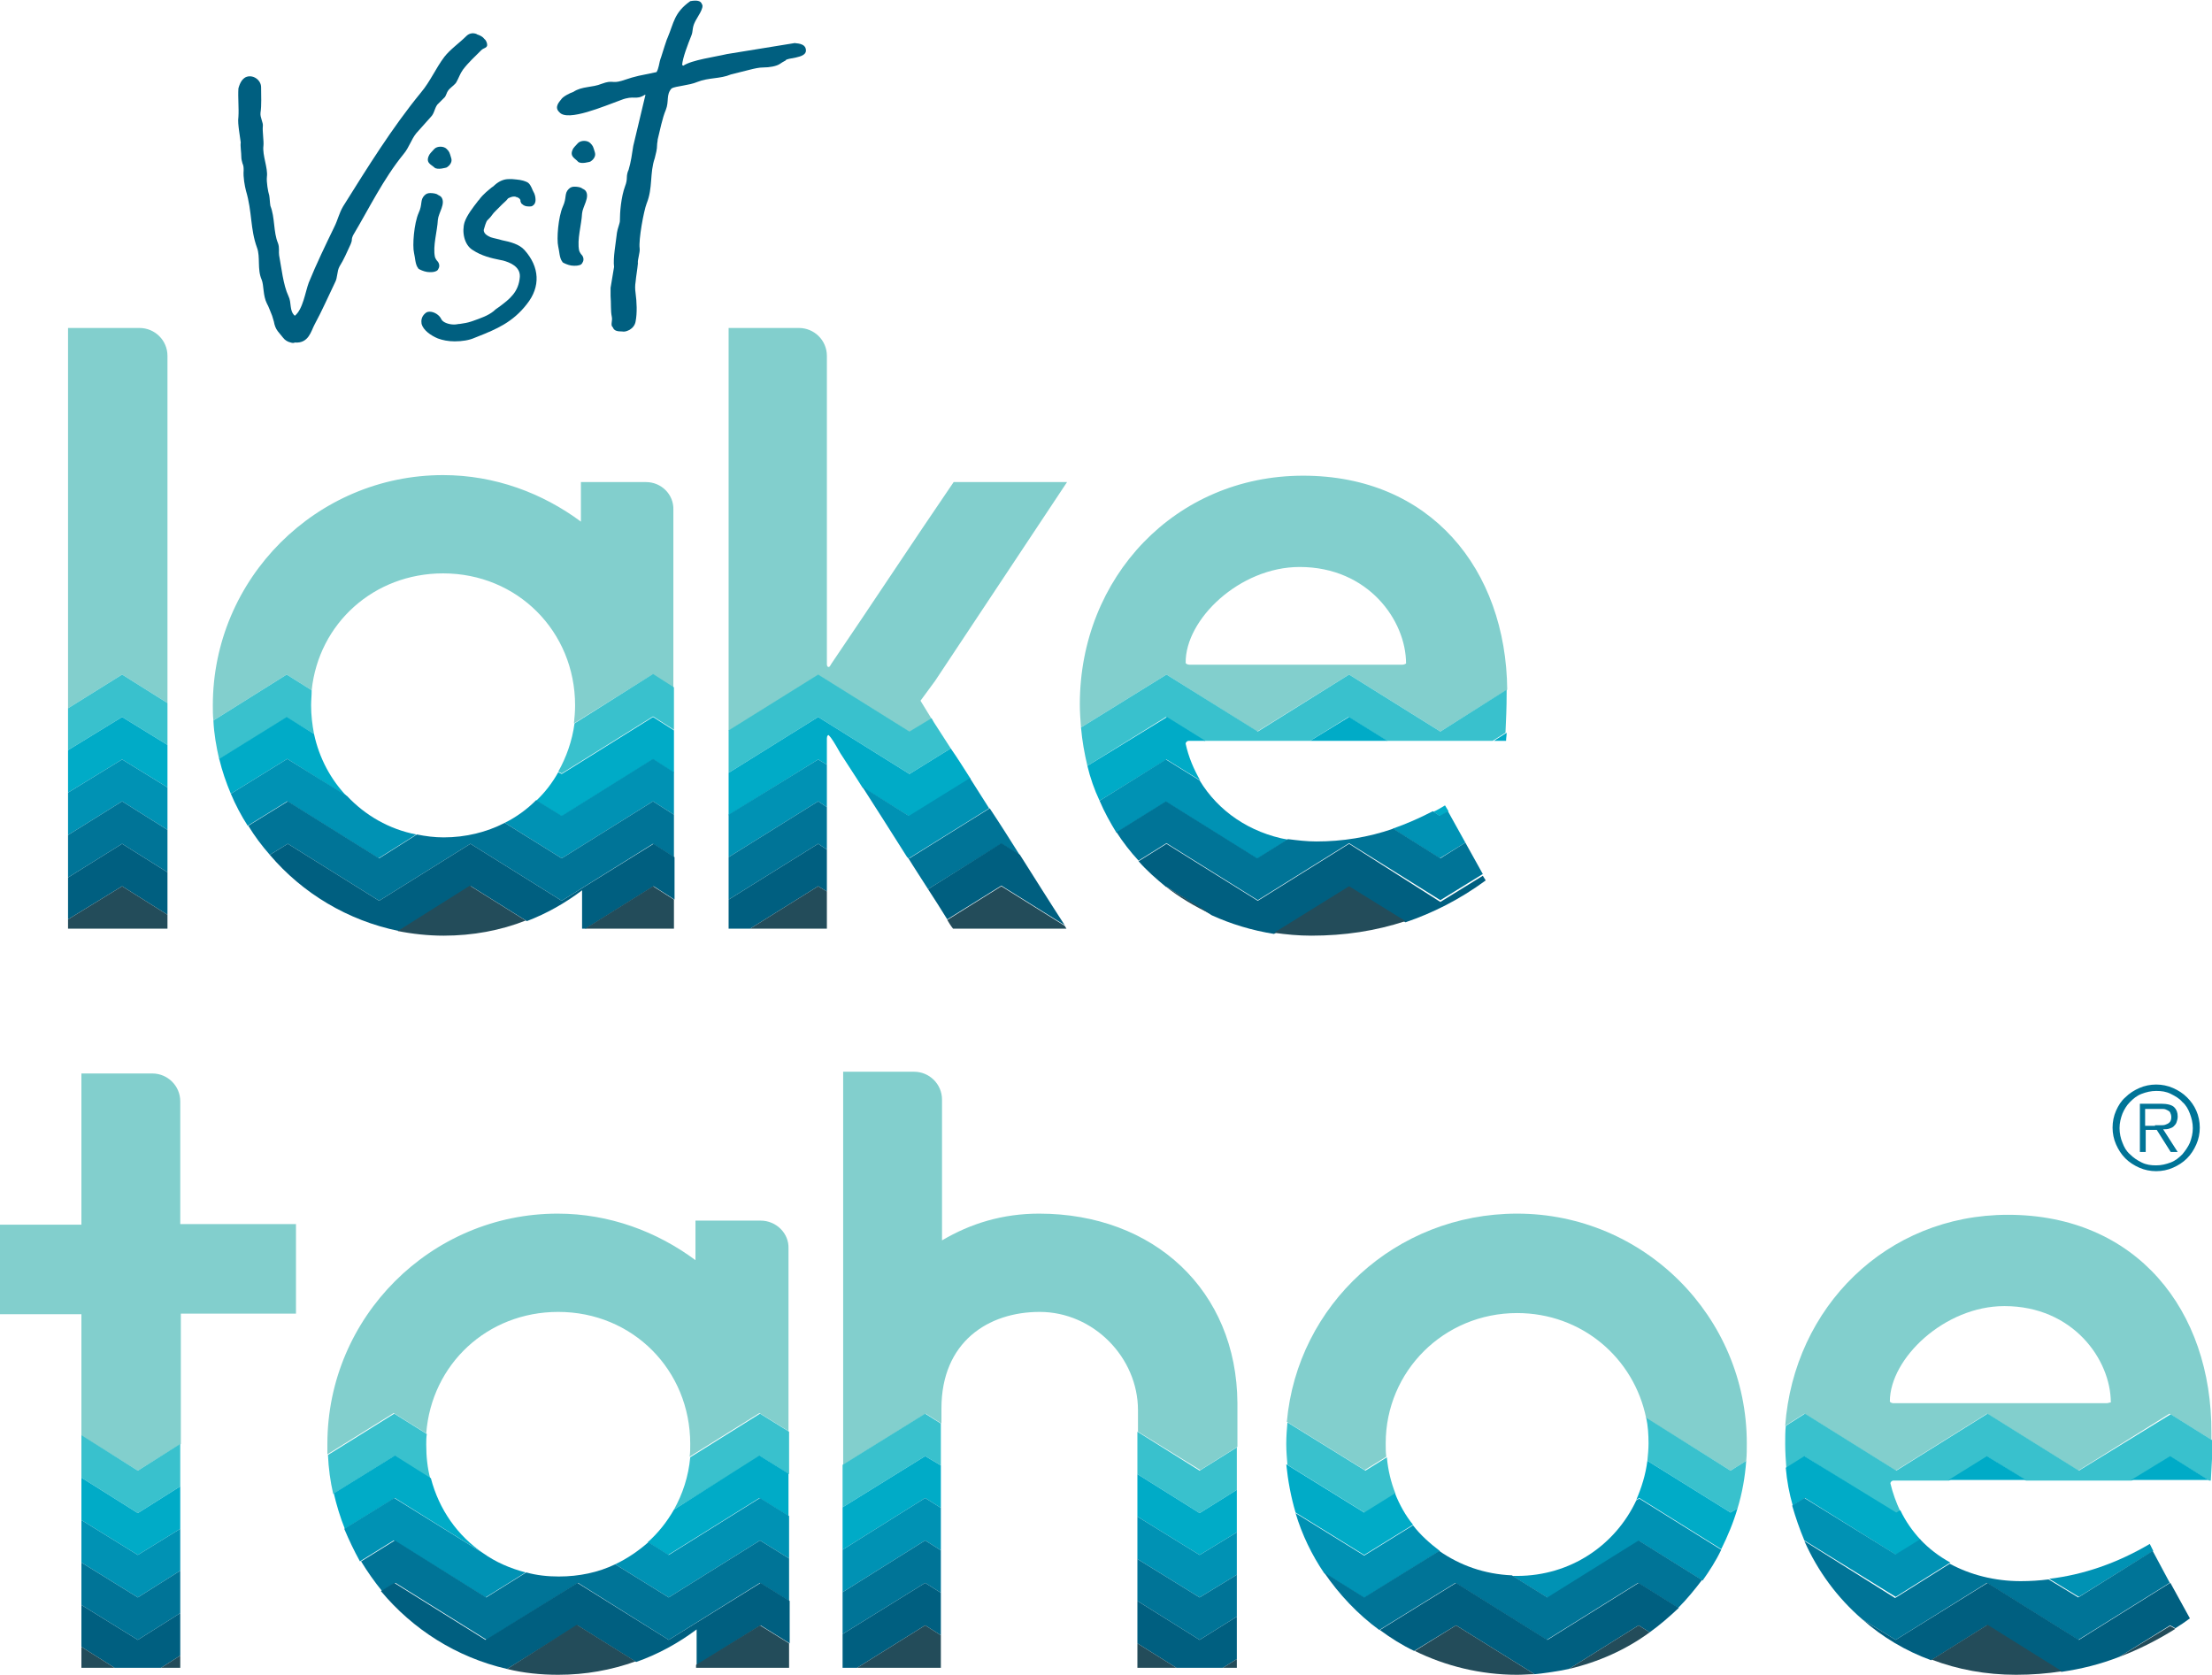 <?xml version="1.0" encoding="utf-8"?>
<!-- Generator: Adobe Illustrator 26.4.1, SVG Export Plug-In . SVG Version: 6.00 Build 0)  -->
<svg version="1.1" id="Layer_1" xmlns="http://www.w3.org/2000/svg" xmlns:xlink="http://www.w3.org/1999/xlink" x="0px" y="0px"
	 viewBox="0 0 380.4 288" style="enable-background:new 0 0 380.4 288;" xml:space="preserve">
<style type="text/css">
	.st0{fill:#82CFCD;}
	.st1{fill:#39C1CD;}
	.st2{fill:#00ABC7;}
	.st3{fill:#0092B4;}
	.st4{fill:#007497;}
	.st5{fill:#005F80;}
	.st6{fill:#234C5A;}
	.st7{fill:#FFFFFF;}
	.st8{fill:none;}
	.st9{fill:#63656A;}
</style>
<g>
	<g>
		<path class="st0" d="M24,56.4H11.7v65.4L21,116l7.8,4.9V61.2C28.8,58.5,26.6,56.4,24,56.4z"/>
		<path class="st0" d="M111.1,82.9H99.9v6.8c-6.6-4.9-14.8-8-23.7-8c-21.8,0-39.6,17.8-39.6,39.6c0,0.9,0,1.7,0.1,2.6l12.6-7.9
			l4.3,2.7c1.2-11.5,10.7-20.1,22.6-20.1c12.8,0,22.7,10,22.7,22.7c0,1.1-0.1,2.1-0.2,3.1l13.5-8.4l3.6,2.3V87.7
			C115.9,85,113.7,82.9,111.1,82.9z"/>
		<path class="st0" d="M183.5,82.9H164c-7.1,10.4-14,20.9-21,31.2c-0.2,0.3-0.3,0.6-0.5,0.6c-0.2,0-0.3-0.2-0.3-0.5V61.2
			c0-2.7-2.2-4.8-4.8-4.8h-12.1v69.3l15.4-9.6l15.7,9.8l3.8-2.3l-1.9-3.1l2.5-3.4L183.5,82.9z"/>
		<path class="st0" d="M216.2,125.8L232,116l15.7,9.8l11.5-7.2C259,97.9,246,81.8,224.1,81.8c-22,0-38.4,17.5-38.4,39.3
			c0,1.4,0.1,2.7,0.2,4l14.7-9.1L216.2,125.8z M223.5,97.5c11.8,0,18.3,9.2,18.3,16.6c0,0-0.3,0.2-0.6,0.2h-36.7
			c-0.3,0-0.6-0.2-0.6-0.3C203.8,106.5,213.2,97.5,223.5,97.5z"/>
		<path class="st0" d="M31,189.4c0-2.7-2.2-4.8-4.8-4.8H14v26H0v15.4h14v20.9l9.7,6l7.4-4.6v-22.4h19.8v-15.4H31V189.4z"/>
		<path class="st0" d="M130.8,209.9h-11.2v6.8c-6.6-4.9-14.8-8-23.7-8c-21.8,0-39.6,17.8-39.6,39.6c0,0.6,0,1.2,0,1.8l11.4-7.1
			l5.6,3.5c0.9-11.9,10.5-20.9,22.7-20.9c12.8,0,22.7,10,22.7,22.7c0,0.8,0,1.5-0.1,2.2l12-7.5l5,3.1v-31.4
			C135.7,212.1,133.5,209.9,130.8,209.9z"/>
		<path class="st0" d="M178.7,208.7c-6.3,0-11.8,1.7-16.7,4.6v-24.2c0-2.7-2.2-4.8-4.8-4.8h-12.2v67.6l14.2-8.8l2.7,1.7v-2.6
			c0-11.4,8-16.6,16.9-16.6c9.2,0,16.9,7.8,16.9,16.9v3.7l10.7,6.6l6.4-4v-7.5C212.7,221.9,198.4,208.7,178.7,208.7z"/>
		<path class="st0" d="M260.9,208.7c-20.9,0-37.8,15.7-39.6,35.8l13.4,8.3l3.7-2.3c-0.1-0.8-0.1-1.5-0.1-2.3
			c0-12.4,10-22.4,22.6-22.4c11.1,0,20.1,7.7,22.2,18.1l14.5,9l2.7-1.7c0.1-1,0.1-2,0.1-3C300.4,226.4,282.7,208.7,260.9,208.7z"/>
		<path class="st0" d="M345.3,208.9c-20.9,0-36.8,15.9-38.3,36.3l3.3-2.1l15.7,9.8l15.7-9.8l15.7,9.8l15.7-9.8l7.2,4.5
			c0-0.4,0-0.8,0-1.2C380.4,225.3,367.4,208.9,345.3,208.9z M362.3,241.3h-36.7c-0.3,0-0.6-0.2-0.6-0.3c0-7.4,9.4-16.4,19.7-16.4
			c11.8,0,18.3,9.2,18.3,16.6C362.9,241.1,362.6,241.3,362.3,241.3z"/>
	</g>
	<g>
		<polygon class="st1" points="11.7,121.8 11.7,129 21,123.3 28.8,128.1 28.8,120.9 21,116 		"/>
		<path class="st1" d="M54,126.2c-0.3-1.6-0.5-3.2-0.5-4.9c0-0.9,0.1-1.7,0.1-2.6l-4.3-2.7l-12.6,7.9c0.1,2.3,0.5,4.5,1,6.7
			l11.6-7.2L54,126.2z"/>
		<path class="st1" d="M98.8,124.4c-0.4,3-1.4,5.8-2.8,8.3l0.6,0.3l15.7-9.8l3.6,2.3v-7.3l-3.6-2.3L98.8,124.4z"/>
		<path class="st1" d="M140.7,116l-15.4,9.6v7.3l15.4-9.6l15.7,9.8l7.1-4.4c-1-1.5-1.9-3-2.9-4.5l-0.4-0.7l-3.8,2.3L140.7,116z"/>
		<path class="st1" d="M247.7,125.8L232,116l-15.7,9.8l-15.7-9.8l-14.7,9.1c0.2,2.3,0.6,4.5,1.1,6.6l13.5-8.4l6.6,4.1h18.2l6.6-4.1
			l6.6,4.1h18.2l2.2-1.4c0.1-2.2,0.2-4.3,0.2-6.7c0-0.2,0-0.4,0-0.7L247.7,125.8z"/>
		<polygon class="st1" points="14,246.8 14,254.1 23.7,260.2 31,255.6 31,248.3 23.7,252.9 		"/>
		<path class="st1" d="M74,254.3c-0.5-1.9-0.7-3.8-0.7-5.9c0-0.6,0-1.2,0.1-1.8l-5.6-3.5l-11.4,7.1c0.1,2.3,0.4,4.5,0.9,6.7
			l10.5-6.5L74,254.3z"/>
		<path class="st1" d="M118.7,250.6c-0.3,3.3-1.3,6.3-2.8,9l14.8-9.2l5,3.1v-7.3l-5-3.1L118.7,250.6z"/>
		<polygon class="st1" points="195.6,246.2 195.6,253.5 206.3,260.2 212.7,256.2 212.7,248.9 206.3,252.9 		"/>
		<polygon class="st1" points="144.9,251.9 144.9,259.2 159.1,250.4 161.8,252 161.8,244.8 159.1,243.1 		"/>
		<path class="st1" d="M283.1,243.8c0.3,1.4,0.4,2.9,0.4,4.4c0,1-0.1,2-0.2,3l14.3,8.9l1.2-0.7c0.8-2.6,1.3-5.4,1.5-8.2l-2.7,1.7
			L283.1,243.8z"/>
		<path class="st1" d="M240,256.9c-0.8-2-1.3-4.1-1.5-6.3l-3.7,2.3l-13.4-8.3c-0.1,1.2-0.2,2.4-0.2,3.7c0,1.2,0.1,2.4,0.2,3.6
			l13.4,8.3L240,256.9z"/>
		<path class="st1" d="M357.5,252.9l-15.7-9.8l-15.7,9.8l-15.7-9.8l-3.3,2.1c-0.1,1-0.1,2-0.1,3.1c0,1.4,0.1,2.8,0.2,4.2l3.2-2
			l15.7,9.8l0.7-0.4c-0.7-1.5-1.3-3.1-1.7-4.8c0-0.3,0.3-0.5,0.5-0.5h9.6l6.6-4.1l6.6,4.1h18.2l6.6-4.1l6.7,4.1h0.3
			c0.1-2.4,0.3-4.5,0.3-6.9l-7.2-4.5L357.5,252.9z"/>
	</g>
	<g>
		<g>
			<g>
				<polygon class="st2" points="11.7,129 11.7,136.3 21,130.6 28.8,135.4 28.8,128.1 21,123.3 				"/>
				<path class="st2" d="M96.6,133.1l-0.6-0.3c-1,1.8-2.3,3.5-3.8,4.9l4.4,2.7l15.7-9.8l3.6,2.3v-7.3l-3.6-2.3L96.6,133.1z"/>
				<path class="st2" d="M59.7,137c-2.8-2.9-4.8-6.6-5.7-10.8l-4.7-2.9l-11.6,7.2c0.5,2.1,1.2,4.1,2,6l9.7-6L59.7,137z"/>
				<path class="st2" d="M140.7,123.3l-15.4,9.6v7.3l15.4-9.6l1.5,0.9V127c0-0.5,0.2-0.6,0.3-0.6c0.5,0.5,1.1,1.5,2,3.1
					c1.2,1.9,2.5,3.8,3.8,5.9l8.1,5l10.5-6.5c-1.1-1.7-2.2-3.5-3.4-5.2l-7.1,4.4L140.7,123.3z"/>
				<polygon class="st2" points="225.3,127.4 238.6,127.4 232,123.3 				"/>
				<path class="st2" d="M187,131.7c0.5,2.1,1.2,4.1,2.1,6l11.5-7.1l5.8,3.6c-1.1-1.9-2-4-2.5-6.3c0-0.3,0.3-0.5,0.5-0.5h2.9
					l-6.6-4.1L187,131.7z"/>
				<path class="st2" d="M259,127.4c0-0.5,0.1-0.9,0.1-1.4l-2.2,1.4H259z"/>
				<polygon class="st2" points="14,254.1 14,261.4 23.7,267.4 31,262.9 31,255.6 23.7,260.2 				"/>
				<path class="st2" d="M115.9,259.6c-1.2,2.1-2.7,4-4.5,5.6l3.5,2.2l15.7-9.8l5,3.1v-7.3l-5-3.1L115.9,259.6z"/>
				<path class="st2" d="M83.1,267.1c-4.4-3-7.6-7.5-9-12.9l-6.2-3.9l-10.5,6.5c0.5,2.1,1.1,4.1,1.9,6.1l8.6-5.3L83.1,267.1z"/>
				<polygon class="st2" points="144.9,259.2 144.9,266.5 159.1,257.6 161.8,259.3 161.8,252 159.1,250.4 				"/>
				<polygon class="st2" points="195.6,253.5 195.6,260.8 206.3,267.4 212.7,263.5 212.7,256.2 206.3,260.2 				"/>
				<path class="st2" d="M283.3,251.2c-0.3,2.4-1,4.6-1.9,6.7l0.5-0.3l14.1,8.8c1.1-2.2,2.1-4.6,2.8-7l-1.2,0.7L283.3,251.2z"/>
				<path class="st2" d="M243,262.2c-1.3-1.6-2.3-3.4-3.1-5.4l-5.3,3.3l-13.4-8.3c0.3,2.9,0.8,5.6,1.6,8.3l11.8,7.3L243,262.2z"/>
				<path class="st2" d="M310.3,250.4l-3.2,2c0.2,2.3,0.6,4.4,1.2,6.5l2.1-1.3l15.7,9.8l4.2-2.6c-1.4-1.5-2.6-3.2-3.5-5.1l-0.7,0.4
					L310.3,250.4z"/>
				<polygon class="st2" points="335.1,254.5 348.4,254.5 341.7,250.4 				"/>
			</g>
			<path class="st2" d="M249.1,139.5l-0.6-1c-0.7,0.4-1.3,0.8-2,1.1l1.2,0.8L249.1,139.5z"/>
		</g>
		<polygon class="st2" points="366.5,254.5 379.8,254.5 373.2,250.4 		"/>
	</g>
	<g>
		<polygon class="st3" points="11.7,136.3 11.7,143.6 21,137.8 28.8,142.7 28.8,135.4 21,130.6 		"/>
		<path class="st3" d="M96.6,140.3l-4.4-2.7c-1.6,1.6-3.4,2.9-5.4,3.9l9.8,6.1l15.7-9.8l3.6,2.3v-7.3l-3.6-2.3L96.6,140.3z"/>
		<path class="st3" d="M65.1,147.6l6.5-4.1c-4.7-0.9-8.8-3.3-11.9-6.6l-10.3-6.4l-9.7,6c0.8,1.9,1.8,3.8,2.9,5.5l6.8-4.2L65.1,147.6
			z"/>
		<path class="st3" d="M148.3,135.3c2.4,3.7,4.9,7.7,7.7,12.1l0.3,0.2l13.8-8.6c-1.1-1.7-2.2-3.5-3.3-5.2l-10.5,6.5L148.3,135.3z"/>
		<polygon class="st3" points="125.3,140.1 125.3,147.4 140.7,137.8 142.2,138.8 142.2,131.5 140.7,130.6 		"/>
		<path class="st3" d="M189.1,137.7c0.8,1.9,1.8,3.7,2.9,5.5l8.5-5.3l15.7,9.8l5.3-3.3c-6.6-1.2-12-4.9-15.2-10.2l-5.8-3.6
			L189.1,137.7z"/>
		<polygon class="st3" points="14,261.4 14,268.7 23.7,274.7 31,270.1 31,262.9 23.7,267.4 		"/>
		<path class="st3" d="M83.5,274.7l6.9-4.3c-2.7-0.7-5.2-1.8-7.3-3.3l-15.3-9.5l-8.6,5.3c0.8,1.9,1.7,3.8,2.7,5.6l5.8-3.6
			L83.5,274.7z"/>
		<path class="st3" d="M115,267.4l-3.5-2.2c-1.7,1.5-3.6,2.8-5.7,3.8l9.2,5.7l15.7-9.8l5,3.1v-7.3l-5-3.1L115,267.4z"/>
		<polygon class="st3" points="144.9,266.5 144.9,273.8 159.1,264.9 161.8,266.6 161.8,259.3 159.1,257.6 		"/>
		<polygon class="st3" points="195.6,260.8 195.6,268.1 206.3,274.7 212.7,270.8 212.7,263.5 206.3,267.4 		"/>
		<path class="st3" d="M247.6,266.7c-1.7-1.3-3.3-2.7-4.6-4.4l-8.4,5.2l-11.8-7.3c1.1,3.7,2.8,7.2,4.9,10.3l6.9,4.3L247.6,266.7z"/>
		<path class="st3" d="M281.4,258c-3.6,7.7-11.3,13-20.5,13c-0.3,0-0.6,0-0.8,0l6.1,3.8l15.7-9.8l10.9,6.8c1.2-1.7,2.3-3.4,3.2-5.3
			l-14.1-8.8L281.4,258z"/>
		<path class="st3" d="M370.3,266.7l-0.6-1.2c-5.6,3.3-11.4,5.3-17.3,6l5.1,3.1L370.3,266.7z"/>
		<path class="st3" d="M310.3,257.6l-2.1,1.3c0.6,2.1,1.3,4.1,2.1,6l15.7,9.7l9.4-5.9c-2-1.1-3.7-2.4-5.2-4l-4.2,2.6L310.3,257.6z"
			/>
		<path class="st3" d="M252,144.9l-3-5.4l-1.4,0.8l-1.2-0.8c-2.3,1.2-4.6,2.2-6.9,3l8.1,5.1L252,144.9z"/>
	</g>
	<g>
		<path class="st4" d="M96.6,147.6l-9.8-6.1c-3.1,1.6-6.7,2.5-10.5,2.5c-1.6,0-3.1-0.2-4.6-0.5l-6.5,4.1l-15.7-9.8l-6.8,4.2
			c1.1,1.8,2.3,3.4,3.7,5l3.1-1.9l15.7,9.8l15.7-9.8l15.7,9.8l15.7-9.8l3.6,2.3v-7.3l-3.6-2.3L96.6,147.6z"/>
		<path class="st4" d="M156.1,147.4c1.1,1.8,2.3,3.6,3.5,5.5l12.6-7.8l3.2,2c-1.7-2.7-3.4-5.4-5.2-8.1l-13.8,8.6L156.1,147.4z"/>
		<polygon class="st4" points="125.3,147.4 125.3,154.7 140.7,145.1 142.2,146.1 142.2,138.8 140.7,137.8 		"/>
		<path class="st4" d="M200.5,137.8l-8.5,5.3c1.1,1.7,2.4,3.4,3.8,4.9l4.8-3l15.7,9.8l15.7-9.8l15.7,9.8l7.3-4.5l-3-5.4l-4.3,2.7
			l-8.1-5.1c-4.3,1.5-8.8,2.2-13.2,2.2c-1.7,0-3.3-0.2-4.9-0.4l-5.3,3.3L200.5,137.8z"/>
		<g>
			<polygon class="st4" points="14,268.7 14,276 23.7,282 31,277.4 31,270.1 23.7,274.7 			"/>
			<path class="st4" d="M115,274.7l-9.2-5.7c-2.9,1.4-6.2,2.1-9.7,2.1c-1.9,0-3.8-0.2-5.6-0.7l-6.9,4.3l-15.7-9.8l-5.8,3.6
				c1.1,1.8,2.3,3.5,3.6,5.1l2.3-1.4l15.7,9.8l15.7-9.8L115,282l15.7-9.8l5,3.1V268l-5-3.1L115,274.7z"/>
			<polygon class="st4" points="144.9,273.8 144.9,281 159.1,272.2 161.8,273.9 161.8,266.6 159.1,264.9 			"/>
			<polygon class="st4" points="195.6,268.1 195.6,275.3 206.3,282 212.7,278 212.7,270.8 206.3,274.7 			"/>
			<path class="st4" d="M266.1,274.7l-6.1-3.8c-4.7-0.2-8.9-1.7-12.5-4.2l-12.9,8l-6.9-4.3c2.6,3.8,5.8,7.2,9.5,9.9l13.1-8.1
				l15.7,9.8l15.7-9.8l6.9,4.3c1.5-1.5,2.8-3.1,4.1-4.8l-10.9-6.8L266.1,274.7z"/>
			<path class="st4" d="M310.3,265c2.3,5.2,5.7,9.8,10,13.5l5.7,3.5l15.7-9.8l15.7,9.8l15.7-9.8l0.1,0.1l-3-5.6l-12.8,8l-5.1-3.1
				c-1.6,0.2-3.2,0.3-4.8,0.3c-4.5,0-8.7-1.1-12.2-3l-9.4,5.9L310.3,265z"/>
		</g>
		<polygon class="st4" points="11.7,143.6 11.7,150.9 21,145.1 28.8,150 28.8,142.7 21,137.8 		"/>
	</g>
	<g>
		<polygon class="st5" points="11.7,150.9 11.7,158.1 21,152.4 28.8,157.3 28.8,150 21,145.1 		"/>
		<path class="st5" d="M96.6,154.9l-15.7-9.8l-15.7,9.8l-15.7-9.8l-3.1,1.9c5.6,6.6,13.4,11.3,22.2,13.1l12.4-7.7l9.6,6
			c3.4-1.3,6.6-3.1,9.5-5.3v6.6h0.6l11.7-7.3l3.6,2.3v-7.3l-3.6-2.3L96.6,154.9z"/>
		<polygon class="st5" points="125.3,154.7 125.3,159.7 129,159.7 140.7,152.4 142.2,153.3 142.2,146.1 140.7,145.1 		"/>
		<path class="st5" d="M159.6,152.9c1.1,1.7,2.2,3.4,3.3,5.2l9.3-5.8l10.9,6.8c-2.6-4-5.1-8-7.7-12.1l-3.2-2L159.6,152.9z"/>
		<path class="st5" d="M232,145.1l-15.7,9.8l-15.7-9.8l-4.8,3c1.4,1.6,3,3,4.7,4.4l0.1,0l7.8,4.9c3.3,1.5,6.9,2.6,10.7,3.2l12.9-8
			l9.7,6c4.7-1.6,9.3-3.9,13.8-7.2l-0.5-0.8l-7.3,4.5L232,145.1z"/>
		<g>
			<polygon class="st5" points="14,276 14,283.2 19.7,286.8 27.7,286.8 31,284.7 31,277.4 23.7,282 			"/>
			<path class="st5" d="M115,282l-15.7-9.8L83.5,282l-15.7-9.8l-2.3,1.4c5.5,6.6,13,11.4,21.7,13.4l12.1-7.5l10.1,6.3
				c3.7-1.3,7.2-3.2,10.4-5.6v6.2l11-6.9l5,3.1v-7.3l-5-3.1L115,282z"/>
			<polygon class="st5" points="195.6,275.3 195.6,282.6 202.3,286.8 210.3,286.8 212.7,285.3 212.7,278 206.3,282 			"/>
			<polygon class="st5" points="144.9,281 144.9,286.8 147.4,286.8 159.1,279.5 161.8,281.2 161.8,273.9 159.1,272.2 			"/>
			<path class="st5" d="M266.1,282l-15.7-9.8l-13.1,8.1c1.9,1.4,3.8,2.6,5.9,3.6l7.2-4.4l13.5,8.4c2-0.2,4-0.5,5.9-0.9l12-7.5
				l1.9,1.2c1.8-1.3,3.4-2.7,5-4.2l-6.9-4.3L266.1,282z"/>
			<path class="st5" d="M357.5,282l-15.7-9.8L326,282l-5.7-3.5c3.4,3,7.4,5.4,11.8,7l9.6-6l12.8,8c3.4-0.5,6.7-1.3,10-2.6l8.7-5.4
				l0.9,0.5c0.8-0.5,1.7-1.1,2.5-1.7l-3.3-6l-0.1-0.1L357.5,282z"/>
		</g>
	</g>
	<g>
		<polygon class="st6" points="11.7,158.1 11.7,159.7 28.8,159.7 28.8,157.3 21,152.4 		"/>
		<polygon class="st6" points="100.6,159.7 115.9,159.7 115.9,154.7 112.3,152.4 		"/>
		<path class="st6" d="M68.4,160.1c2.5,0.5,5.2,0.8,7.9,0.8c5,0,9.8-0.9,14.1-2.6l-9.6-6L68.4,160.1z"/>
		<path class="st6" d="M162.9,158.2c0.3,0.5,0.6,1,1,1.5h19.5c-0.1-0.2-0.2-0.3-0.3-0.5l-10.9-6.8L162.9,158.2z"/>
		<polygon class="st6" points="129,159.7 142.2,159.7 142.2,153.3 140.7,152.4 		"/>
		<path class="st6" d="M219.1,160.4c2.1,0.3,4.2,0.5,6.4,0.5c5.7,0,11-0.8,16.2-2.5l-9.7-6L219.1,160.4z"/>
		<path class="st6" d="M200.4,152.4c2.4,1.9,5.1,3.5,7.9,4.8L200.4,152.4L200.4,152.4z"/>
		<g>
			<polygon class="st6" points="14,286.8 19.7,286.8 14,283.2 			"/>
			<polygon class="st6" points="31,286.8 31,284.7 27.7,286.8 			"/>
			<polygon class="st6" points="119.7,286.3 119.7,286.8 135.7,286.8 135.7,282.6 130.7,279.5 			"/>
			<path class="st6" d="M87.2,287c2.8,0.7,5.8,1,8.8,1c4.7,0,9.1-0.8,13.3-2.3l-10.1-6.3L87.2,287z"/>
			<polygon class="st6" points="212.7,286.8 212.7,285.3 210.3,286.8 			"/>
			<polygon class="st6" points="147.4,286.8 161.8,286.8 161.8,281.2 159.1,279.5 			"/>
			<polygon class="st6" points="195.6,286.8 202.3,286.8 195.6,282.6 			"/>
			<path class="st6" d="M243.3,283.9c5.3,2.6,11.3,4.1,17.6,4.1c1,0,2-0.1,3-0.1l-13.5-8.4L243.3,283.9z"/>
			<path class="st6" d="M269.8,287c5.1-1.2,9.8-3.3,13.9-6.3l-1.9-1.2L269.8,287z"/>
			<path class="st6" d="M364.5,284.9c3.2-1.2,6.4-2.8,9.6-4.8l-0.9-0.5L364.5,284.9z"/>
			<path class="st6" d="M332.2,285.4c4.5,1.7,9.3,2.6,14.5,2.6c2.7,0,5.3-0.2,7.9-0.6l-12.8-8L332.2,285.4z"/>
		</g>
	</g>
	<g>
		<path class="st4" d="M370.8,201.4c-1,0-2-0.2-2.9-0.6c-0.9-0.4-1.7-0.9-2.4-1.6c-0.7-0.7-1.2-1.5-1.6-2.4
			c-0.4-0.9-0.6-1.9-0.6-2.9c0-1,0.2-2,0.6-2.9c0.4-0.9,0.9-1.7,1.6-2.3c0.7-0.7,1.5-1.2,2.4-1.6c0.9-0.4,1.9-0.6,2.9-0.6
			c1,0,2,0.2,2.9,0.6c0.9,0.4,1.7,0.9,2.4,1.6c0.7,0.7,1.2,1.4,1.6,2.3c0.4,0.9,0.6,1.9,0.6,2.9c0,1-0.2,2-0.6,2.9
			c-0.4,0.9-0.9,1.7-1.6,2.4c-0.7,0.7-1.5,1.2-2.4,1.6C372.8,201.2,371.8,201.4,370.8,201.4z M370.8,200.4c0.9,0,1.7-0.2,2.5-0.5
			c0.8-0.3,1.4-0.8,2-1.4c0.5-0.6,1-1.3,1.3-2c0.3-0.8,0.5-1.6,0.5-2.5c0-0.9-0.2-1.7-0.5-2.5c-0.3-0.8-0.7-1.5-1.3-2
			c-0.5-0.6-1.2-1-2-1.4s-1.6-0.5-2.5-0.5c-0.9,0-1.7,0.2-2.5,0.5c-0.8,0.3-1.4,0.8-2,1.4c-0.6,0.6-1,1.3-1.3,2
			c-0.3,0.8-0.5,1.6-0.5,2.5c0,0.9,0.2,1.8,0.5,2.5c0.3,0.8,0.7,1.5,1.3,2c0.6,0.6,1.2,1,2,1.4C369.1,200.3,369.9,200.4,370.8,200.4
			z M374.5,198.1h-1.2l-2.4-3.8h-1.9v3.8h-1v-8.3h3.6c1.1,0,1.9,0.2,2.3,0.6c0.4,0.4,0.6,0.9,0.6,1.6c0,0.4-0.1,0.7-0.2,1
			c-0.1,0.3-0.3,0.5-0.5,0.7c-0.2,0.2-0.5,0.3-0.8,0.4c-0.3,0.1-0.7,0.1-1,0.1L374.5,198.1z M370.6,193.5c0.3,0,0.6,0,0.9,0
			c0.3,0,0.7,0,0.9-0.1c0.3-0.1,0.5-0.2,0.7-0.4c0.2-0.2,0.3-0.5,0.3-0.9c0-0.3-0.1-0.6-0.2-0.8c-0.1-0.2-0.3-0.3-0.5-0.4
			c-0.2-0.1-0.4-0.2-0.7-0.2c-0.2,0-0.5,0-0.7,0h-2.4v2.9H370.6z"/>
	</g>
	<g>
		<g>
			<path class="st5" d="M42.2,13.3c1.2-0.6,2.7,0.4,2.7,1.7c0,1.5,0.1,3-0.1,4.4c-0.1,0.8,0.5,1.7,0.4,2.3c-0.1,0.9,0.2,2.6,0.1,3.4
				c-0.2,1.6,0.8,3.8,0.6,5.3c-0.1,0.9,0.2,2.6,0.4,3.2c0.1,0.6,0.1,1.2,0.2,1.8c0.8,2,0.5,4.5,1.3,6.4c0.3,0.8,0.1,1.5,0.2,2.1
				c0.4,2.1,0.7,5.1,1.6,7c0.6,1.2,0.1,2.5,1.1,3.4c0,0,0,0,0,0c1.4-1.1,1.8-4.1,2.4-5.7c1.3-3.2,2.9-6.5,4.4-9.6
				c0.6-1.2,0.8-2.3,1.5-3.5c4.2-6.7,8.4-13.5,13.4-19.6c1.6-1.9,2.5-4.1,4-6.1c1-1.3,2.6-2.4,3.8-3.6c0.4-0.4,1-0.6,1.6-0.4
				c0.1,0,0.1,0,0.2,0.1c0.6,0.2,1,0.4,1.3,0.8c0.4,0.3,0.6,1.1,0.4,1.3c-0.2,0.3-0.6,0.3-0.9,0.6c-1.1,1.1-2.3,2.2-3.2,3.4
				c-0.5,0.7-0.7,1.4-1.1,2.1c-0.2,0.4-0.8,0.8-1.2,1.2c-0.2,0.2-0.4,0.5-0.5,0.8c0,0,0,0,0,0c-0.1,0.2-0.2,0.5-0.3,0.6
				c-0.4,0.4-0.9,0.9-1.3,1.3c-0.5,0.7-0.5,1.5-1.1,2.1c-0.8,0.9-1.7,1.9-2.5,2.8c-0.9,1.1-1.2,2.4-2.2,3.6c-3.5,4.3-5.9,9.3-8.7,14
				c-0.1,0.2-0.2,0.5-0.2,0.8c0,0,0,0,0,0c0,0.2-0.1,0.4-0.2,0.7c-0.6,1.3-1.2,2.7-1.9,3.8c-0.5,0.9-0.3,1.9-0.8,2.8
				c-1.1,2.3-2.3,5-3.5,7.2c-0.6,1.1-1,3.3-3.4,3.1c-0.2,0.1-0.4,0.1-0.7,0c-0.5-0.1-1-0.4-1.3-0.8c-0.3-0.4-0.6-0.7-0.9-1.1
				c-0.4-0.5-0.6-1.1-0.7-1.7l0,0c-0.1-0.3-0.2-0.7-0.3-1c-0.3-0.7-0.6-1.6-0.9-2.1c-0.7-1.4-0.5-3.1-0.9-4.1
				c-0.8-1.8-0.2-3.9-0.8-5.5c-1.2-3.3-0.8-6.1-1.9-9.8c-0.2-0.8-0.5-2.3-0.4-3.5c0-0.4,0-0.8-0.2-1.2c0,0,0,0,0,0
				c-0.1-0.4-0.2-0.7-0.2-1.1c0-0.8-0.2-1.9-0.1-2.5c-0.1-0.7-0.2-1.4-0.3-2.1c-0.1-0.8-0.2-1.6-0.1-2.3c0.1-1.5-0.1-3.3,0-4.9
				C41.3,14.1,41.7,13.6,42.2,13.3L42.2,13.3z"/>
			<path class="st5" d="M99.6,45.6c-0.3,0.1-0.6,0.1-0.9,0.1c-0.6,0-1.2-0.2-1.8-0.5c-0.1-0.1-0.2-0.1-0.2-0.2
				c-0.5-0.6-0.5-1.8-0.7-2.6c-0.3-1.3,0-5.1,0.8-6.9c0.7-1.5,0.2-2.2,1-3c0.3-0.3,0.6-0.4,1-0.4c0.5,0,1.1,0.1,1.3,0.3
				c0.4,0.2,0.4,0.2,0.6,0.4c0.8,1.1-0.5,2.7-0.6,3.9c-0.1,2-0.9,4.5-0.5,6.4c0.1,0.3,0.3,0.6,0.5,0.8c0.3,0.4,0.3,0.9,0.1,1.2l0,0
				C100.1,45.4,99.8,45.6,99.6,45.6z"/>
			<path class="st5" d="M125.7,12.8c-1.9,0.8-3.8,0.5-5.8,1.3c-1.4,0.6-3.7,0.7-4.4,1.1c-1,1.1-0.4,2.2-1,3.7
				c-0.6,1.4-1,3.5-1.4,5.1c0,0.3-0.1,0.6-0.1,0.9c0,0.8-0.2,1.5-0.4,2.3c-0.9,2.6-0.3,5.1-1.4,7.8c-0.5,1.3-1.4,6.2-1.2,7.7
				c0.1,0.7-0.4,2-0.3,2.6c-0.1,1.1-0.3,2.1-0.4,3.2c-0.1,0.6-0.1,1.2,0,1.9c0.2,1.5,0.3,3.4,0,4.9c-0.1,0.6-0.5,1.1-1,1.4l0,0
				c-0.4,0.2-0.8,0.4-1.3,0.3c-0.8,0-1.4-0.1-1.6-0.7c-0.5-0.4,0-1.1-0.2-1.9c-0.2-0.9-0.1-2.3-0.2-3.5c0-0.5,0-0.9,0-1.4l0.6-3.6
				c-0.2-1.5,0.3-4.1,0.5-5.9c0.1-0.7,0.5-1.6,0.5-2c0-1.5,0.2-4.1,0.9-6c0.2-0.5,0.3-1,0.3-1.5l0,0c0-0.4,0.1-0.9,0.3-1.3
				c0.4-1.3,0.6-2.8,0.8-4.1c0.7-2.9,1.4-5.9,2.1-8.8c0,0,0,0-0.1,0c-1.6,1-1.8,0-4.1,0.9c-2.8,1-9.2,3.8-10.6,2.1
				c-1-0.9,0.1-1.9,0.3-2.2c0.3-0.5,1.5-1.1,2.1-1.3c1.5-1,3.2-0.7,4.9-1.4c1.9-0.7,1.7,0,3.4-0.5c3-1,2.8-0.8,6-1.5
				c0.2-0.3,0.3-0.7,0.4-1.1c0.1-0.5,0.2-1,0.4-1.5l0.6-1.9c0.2-0.5,0.3-1,0.5-1.4c1.1-2.6,1.1-4.3,3.9-6.3c1.1-0.2,1.8-0.1,2,0.5
				c0.5,0.6-0.9,2.4-1.2,3.1c-0.5,1-0.3,1.6-0.6,2.3c-0.6,1.5-1.5,3.8-1.6,5.1c0.1,0,0.1,0,0.2,0.1c1.5-1,5.4-1.5,7.5-2l11.7-1.9
				c0,0.1,1.9-0.1,1.9,1.3s-3.4,1.2-3.5,1.7c-0.6,0.3-0.5,0.3-1,0.6c-0.6,0.4-1.8,0.6-2.8,0.6c-0.8,0-1.6,0.2-2.4,0.4L125.7,12.8z"
				/>
			<path class="st5" d="M90.2,43c-0.9-1-2.4-1.4-3.9-1.7c-0.6-0.2-1.3-0.3-1.9-0.5c-0.2-0.1-1.3-0.5-1.2-1.3
				c0.1-0.4,0.4-1.4,0.6-1.6c0.3-0.3,0.6-0.6,0.8-0.9c0.2-0.3,0.4-0.5,0.7-0.8c0.3-0.3,0.7-0.7,1.1-1.1c0.3-0.3,0.7-0.6,0.9-0.9l0,0
				l0.1-0.1c0.4-0.2,0.7-0.3,1-0.3c0.1,0,0.3,0,0.4,0.1c0,0,0.1,0,0.1,0c0.1,0,0.1,0.1,0.2,0.1c0.1,0,0.3,0.2,0.4,0.4l0,0l0,0.2h0
				l0,0l0,0h0c0.1,0.2,0.1,0.4,0.3,0.5c0.3,0.3,0.7,0.4,1.1,0.4c0.1,0,0.2,0,0.2,0c0.2,0,0.4,0,0.6-0.2c0.3-0.2,0.4-0.6,0.4-0.9
				c0-0.5-0.1-1-0.4-1.5l-0.1-0.2c-0.2-0.5-0.5-1.2-1-1.4c-0.9-0.4-1.5-0.4-2.5-0.5l-0.3,0c-0.1,0-0.2,0-0.3,0c-0.8,0-1.6,0.3-2.4,1
				c-0.1,0.1-0.3,0.3-0.5,0.4c-0.6,0.5-1.4,1.1-2.1,2c-0.1,0.2-0.3,0.3-0.4,0.5c-0.7,0.9-1.8,2.3-2.2,3.5c-0.5,1.6-0.1,3.9,1.4,4.8
				c1.5,1,3.2,1.4,4.7,1.7l0.5,0.1c1.1,0.3,3,1,2.9,2.8c-0.2,2.6-1.7,3.8-3.6,5.2c-0.3,0.2-0.6,0.4-0.9,0.7c-1,0.8-2.2,1.2-3.6,1.7
				l-0.3,0.1c-0.6,0.2-1.2,0.3-1.9,0.4c-0.3,0-0.6,0.1-0.9,0.1c-0.1,0-0.1,0-0.2,0c-0.7,0-1.8-0.3-2.1-0.9c-0.3-0.7-1.2-1.3-2-1.3
				c-0.4,0-0.6,0.1-0.9,0.4c-0.5,0.5-0.6,1.1-0.5,1.7c0.3,1.1,1.6,2,2.8,2.5c0.8,0.3,1.8,0.5,2.9,0.5c1.3,0,2.5-0.2,3.4-0.6l0.5-0.2
				c3.3-1.3,6.1-2.5,8.5-5.6C93,49.3,92.8,45.9,90.2,43z"/>
		</g>
		<path class="st5" d="M98.6,25.5c0,0,0.3-0.4,0.8-0.9c0.5-0.5,1.6-0.5,2.1,0c0.5,0.5,0.5,0.6,0.8,1.6c0.3,1-0.8,1.6-0.8,1.6
			s-1.6,0.5-2.1,0C98.9,27.2,97.8,26.9,98.6,25.5z"/>
		<path class="st5" d="M74.8,46.7c-0.3,0.1-0.6,0.1-0.9,0.1c-0.6,0-1.2-0.2-1.8-0.5c-0.1-0.1-0.2-0.1-0.2-0.2
			c-0.5-0.6-0.5-1.8-0.7-2.6c-0.3-1.3,0-5.1,0.8-6.9c0.7-1.5,0.2-2.2,1-3c0.3-0.3,0.6-0.4,1-0.4c0.5,0,1.1,0.1,1.3,0.3
			c0.4,0.2,0.4,0.2,0.6,0.4c0.8,1.1-0.5,2.7-0.6,3.9c-0.1,2-0.9,4.5-0.5,6.4c0.1,0.3,0.3,0.6,0.5,0.8c0.3,0.4,0.3,0.9,0.1,1.2l0,0
			C75.3,46.5,75.1,46.6,74.8,46.7z"/>
		<path class="st5" d="M73.9,26.5c0,0,0.3-0.4,0.8-0.9c0.5-0.5,1.6-0.5,2.1,0c0.5,0.5,0.5,0.6,0.8,1.6s-0.8,1.6-0.8,1.6
			s-1.6,0.5-2.1,0C74.2,28.3,73,28,73.9,26.5z"/>
	</g>
</g>
</svg>
